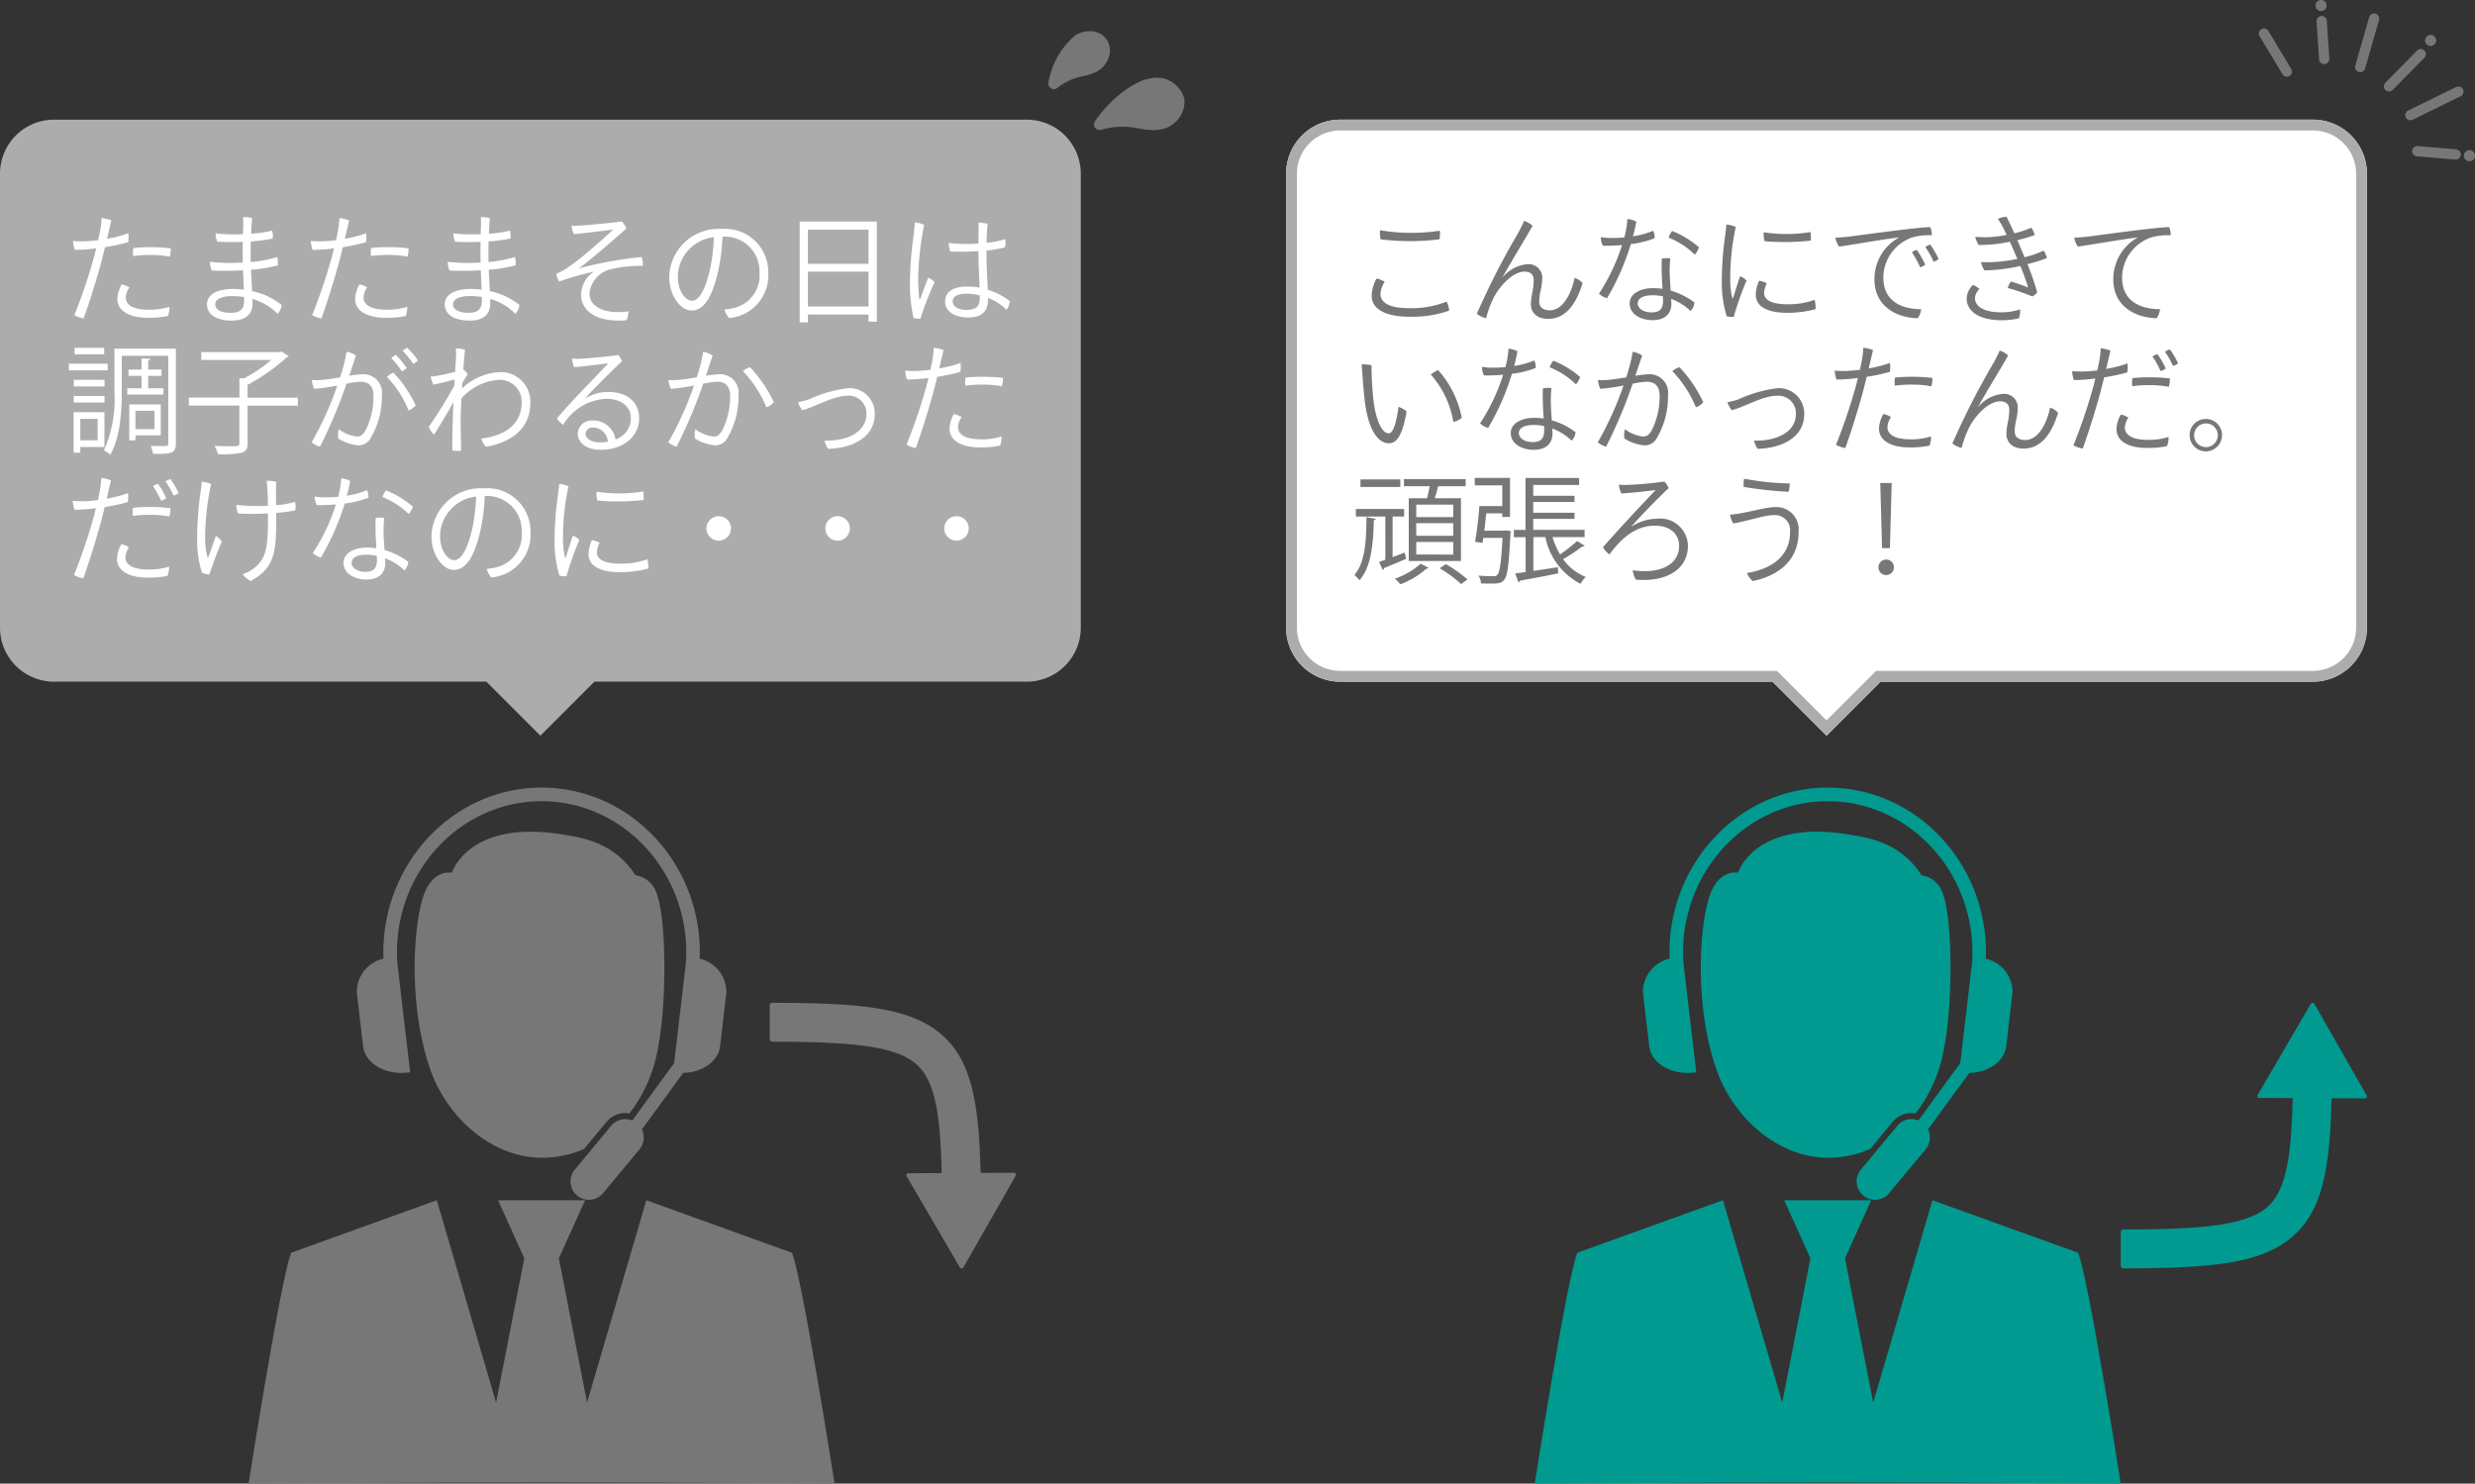 <svg xmlns="http://www.w3.org/2000/svg" xmlns:xlink="http://www.w3.org/1999/xlink" width="229" height="137.271" viewBox="0 0 229 137.271">
  <rect x="0" y="0" width="229" height="137.271" fill="#333333" stroke="none"/>
  <defs>
    <clipPath id="clip-path">
      <rect id="長方形_1481" data-name="長方形 1481" width="54.221" height="64.396" transform="translate(0 0)" fill="#777"/>
    </clipPath>
    <clipPath id="clip-path-2">
      <rect id="長方形_1481-2" data-name="長方形 1481" width="54.221" height="64.396" transform="translate(0 0)" fill="#009a90"/>
    </clipPath>
    <clipPath id="clip-path-3">
      <rect id="長方形_1485" data-name="長方形 1485" width="20" height="14.919" fill="#777"/>
    </clipPath>
    <clipPath id="clip-path-4">
      <rect id="長方形_1486" data-name="長方形 1486" width="12.609" height="9.15" transform="translate(0 0)" fill="#777"/>
    </clipPath>
    <clipPath id="clip-path-5">
      <rect id="長方形_1487" data-name="長方形 1487" width="22.779" height="24.575" fill="#009a90"/>
    </clipPath>
    <clipPath id="clip-path-6">
      <rect id="長方形_1488" data-name="長方形 1488" width="22.78" height="24.576" fill="#777"/>
    </clipPath>
  </defs>
  <g id="グループ_4887" data-name="グループ 4887" transform="translate(725 -6774.928)">
    <g id="グループ_4816" data-name="グループ 4816" transform="translate(-702 6847.802)">
      <g id="グループ_4815" data-name="グループ 4815" clip-path="url(#clip-path)">
        <path id="パス_20372" data-name="パス 20372" d="M0,64.4s13.731-.1,27.11-.1c17.872,0,27.111.1,27.111.1s-2.985-19.03-3.943-21.361L36.8,38.18,31.318,56.9,28.707,43.55l2.429-5.37H23.082l2.429,5.37L22.9,56.9,17.416,38.18,3.94,43.035C2.987,45.366,0,64.4,0,64.4" fill="#777"/>
        <path id="パス_20373" data-name="パス 20373" d="M10.011,18.939l.584,4.979c.187,1.6,2.043,2.693,4.142,2.447l.213-.026L13.757,16.175c-.019-.307-.031-.609-.031-.91,0-7.723,6-14.007,13.385-14.007S40.5,7.542,40.5,15.265c0,.3-.011.61-.034.923l-1.09,9.3L35.5,30.8a1.7,1.7,0,0,0-1.946.483l-3.373,4.066A1.7,1.7,0,0,0,32.8,37.525l3.373-4.065a1.7,1.7,0,0,0,.217-1.83L40.206,26.4c1.787-.049,3.255-1.065,3.421-2.478l.583-4.979a3.171,3.171,0,0,0-2.472-3.113c.006-.187.016-.375.016-.561C41.754,6.848,35.186,0,27.111,0S12.467,6.848,12.467,15.265c0,.186.011.374.017.561a3.172,3.172,0,0,0-2.473,3.113" fill="#777"/>
        <path id="パス_20374" data-name="パス 20374" d="M33.119,30.929a2.213,2.213,0,0,1,2.111-.776,13.428,13.428,0,0,0,2.2-4.2c1.353-4.214,1.29-13.475.376-15.99A2.443,2.443,0,0,0,35.8,8.107c-1.988-3.035-4.825-3.457-6.813-3.778C20.333,2.937,18.808,7.88,18.808,7.88l0,.006h0V7.88s-1.764-.4-2.631,2.154c-.945,2.787-1.432,10.163.656,16.1,1.5,4.272,5.564,8.112,10.316,8.112a9.775,9.775,0,0,0,3.888-.808Z" fill="#777"/>
      </g>
    </g>
    <g id="グループ_4817" data-name="グループ 4817" transform="translate(-583 6847.802)">
      <g id="グループ_4815-2" data-name="グループ 4815" clip-path="url(#clip-path-2)">
        <path id="パス_20372-2" data-name="パス 20372" d="M0,64.4s13.731-.1,27.11-.1c17.872,0,27.111.1,27.111.1s-2.985-19.03-3.943-21.361L36.8,38.18,31.318,56.9,28.707,43.55l2.429-5.37H23.082l2.429,5.37L22.9,56.9,17.416,38.18,3.94,43.035C2.987,45.366,0,64.4,0,64.4" fill="#009a90"/>
        <path id="パス_20373-2" data-name="パス 20373" d="M10.011,18.939l.584,4.979c.187,1.6,2.043,2.693,4.142,2.447l.213-.026L13.757,16.175c-.019-.307-.031-.609-.031-.91,0-7.723,6-14.007,13.385-14.007S40.5,7.542,40.5,15.265c0,.3-.011.61-.034.923l-1.09,9.3L35.5,30.8a1.7,1.7,0,0,0-1.946.483l-3.373,4.066A1.7,1.7,0,0,0,32.8,37.525l3.373-4.065a1.7,1.7,0,0,0,.217-1.83L40.206,26.4c1.787-.049,3.255-1.065,3.421-2.478l.583-4.979a3.171,3.171,0,0,0-2.472-3.113c.006-.187.016-.375.016-.561C41.754,6.848,35.186,0,27.111,0S12.467,6.848,12.467,15.265c0,.186.011.374.017.561a3.172,3.172,0,0,0-2.473,3.113" fill="#009a90"/>
        <path id="パス_20374-2" data-name="パス 20374" d="M33.119,30.929a2.213,2.213,0,0,1,2.111-.776,13.428,13.428,0,0,0,2.2-4.2c1.353-4.214,1.29-13.475.376-15.99A2.443,2.443,0,0,0,35.8,8.107c-1.988-3.035-4.825-3.457-6.813-3.778C20.333,2.937,18.808,7.88,18.808,7.88l0,.006h0V7.88s-1.764-.4-2.631,2.154c-.945,2.787-1.432,10.163.656,16.1,1.5,4.272,5.564,8.112,10.316,8.112a9.775,9.775,0,0,0,3.888-.808Z" fill="#009a90"/>
      </g>
    </g>
    <path id="合体_21" data-name="合体 21" d="M50,48H10a5,5,0,0,1-5-5V1a5,5,0,0,1,5-5h90a5,5,0,0,1,5,5V43a5,5,0,0,1-5,5H60l-5,5Z" transform="translate(-730 6790)" fill="#acacac"/>
    <path id="合体_22" data-name="合体 22" d="M50,48H10a5,5,0,0,1-5-5V1a5,5,0,0,1,5-5h90a5,5,0,0,1,5,5V43a5,5,0,0,1-5,5H60l-5,5Z" transform="translate(-611 6790)" fill="#fff"/>
    <path id="合体_22_-_アウトライン" data-name="合体 22 - アウトライン" d="M55,51.586,59.586,47H100a4,4,0,0,0,4-4V1a4,4,0,0,0-4-4H10A4,4,0,0,0,6,1V43a4,4,0,0,0,4,4H50.414L55,51.586M55,53l-5-5H10a5,5,0,0,1-5-5V1a5,5,0,0,1,5-5h90a5,5,0,0,1,5,5V43a5,5,0,0,1-5,5H60Z" transform="translate(-611 6790)" fill="#acacac"/>
    <path id="パス_20727" data-name="パス 20727" d="M1.54-6.743a7.572,7.572,0,0,1-.781-.033,3.135,3.135,0,0,0,.165.825A15.681,15.681,0,0,0,2.9-6.094c-.077.33-.165.682-.275,1.067A51.123,51.123,0,0,1,.88.088a2.553,2.553,0,0,0,.858.3C2.244-.979,2.981-3.366,3.377-4.84c.11-.429.231-.9.341-1.364a16.772,16.772,0,0,0,2.145-.462,2.962,2.962,0,0,0,.011-.825,10.853,10.853,0,0,1-1.969.506c.176-.748.33-1.4.4-1.694a3.867,3.867,0,0,0-.9-.22A9.047,9.047,0,0,1,3.179-7.3c-.022.121-.055.264-.088.451a13.158,13.158,0,0,1-1.54.11ZM7.975-6.2a14.281,14.281,0,0,0-1.639.077,2.861,2.861,0,0,0-.011.748,10.1,10.1,0,0,1,1.639-.1A8.786,8.786,0,0,1,9.7-5.324a2.645,2.645,0,0,0,.1-.77A14.862,14.862,0,0,0,7.986-6.2Zm-.2,5.786c-1.727,0-2.145-.616-2.134-1.133a1.735,1.735,0,0,1,.33-.924,2.075,2.075,0,0,0-.715-.286,3.167,3.167,0,0,0-.4,1.32C4.851-.319,5.94.33,7.7.33A8.6,8.6,0,0,0,9.537.165,2.251,2.251,0,0,0,9.68-.682,6.3,6.3,0,0,1,7.777-.418Zm9.548-1.716c-.033-.583-.066-1.276-.1-1.98a13.474,13.474,0,0,0,2.486-.407,2.037,2.037,0,0,0-.066-.77,11.771,11.771,0,0,1-2.442.462c-.011-.275-.011-.539-.011-.781,0-.4.011-.781.011-1.122A15.966,15.966,0,0,0,19.228-7a1.656,1.656,0,0,0-.055-.737,9.843,9.843,0,0,1-1.936.286c.022-.594.055-1.089.088-1.441a2.914,2.914,0,0,0-.836-.088c.011.264.022.5.011.968-.011.143-.011.363-.022.605-.4.022-.748.022-1,.022a12.159,12.159,0,0,1-1.529-.1,1.877,1.877,0,0,0,.165.781c.616.033,1.463.044,2.354.011-.011.4-.011.825-.011,1.2,0,.187,0,.44.011.715-.44.022-.869.033-1.276.033a14.521,14.521,0,0,1-1.76-.11,2.146,2.146,0,0,0,.154.814c.869.033,1.9.033,2.9-.022.022.594.055,1.232.077,1.793a7.24,7.24,0,0,0-.99-.066c-1.628,0-2.42.605-2.42,1.408,0,.913.8,1.518,2.3,1.518,1.54,0,1.914-.836,1.914-1.606,0-.11,0-.242-.011-.4A5.4,5.4,0,0,1,19.69-.033a1.547,1.547,0,0,0,.374-.814A6.423,6.423,0,0,0,17.325-2.134Zm-.737.924c0,.847-.528,1.078-1.21,1.078-1.111,0-1.463-.4-1.463-.8s.495-.748,1.562-.748a7.329,7.329,0,0,1,1.111.088ZM23.54-6.743a7.572,7.572,0,0,1-.781-.033,3.135,3.135,0,0,0,.165.825,15.681,15.681,0,0,0,1.98-.143c-.077.33-.165.682-.275,1.067A51.122,51.122,0,0,1,22.88.088a2.553,2.553,0,0,0,.858.3c.506-1.364,1.243-3.751,1.639-5.225.11-.429.231-.9.341-1.364a16.772,16.772,0,0,0,2.145-.462,2.962,2.962,0,0,0,.011-.825,10.853,10.853,0,0,1-1.969.506c.176-.748.33-1.4.4-1.694a3.867,3.867,0,0,0-.9-.22,9.047,9.047,0,0,1-.22,1.595c-.022.121-.055.264-.088.451a13.158,13.158,0,0,1-1.54.11Zm6.435.539a14.281,14.281,0,0,0-1.639.077,2.861,2.861,0,0,0-.011.748,10.1,10.1,0,0,1,1.639-.1,8.786,8.786,0,0,1,1.738.154,2.645,2.645,0,0,0,.1-.77,14.862,14.862,0,0,0-1.815-.11Zm-.2,5.786c-1.727,0-2.145-.616-2.134-1.133a1.735,1.735,0,0,1,.33-.924,2.075,2.075,0,0,0-.715-.286,3.167,3.167,0,0,0-.4,1.32C26.851-.319,27.94.33,29.7.33A8.6,8.6,0,0,0,31.537.165a2.251,2.251,0,0,0,.143-.847A6.3,6.3,0,0,1,29.777-.418Zm9.548-1.716c-.033-.583-.066-1.276-.1-1.98a13.474,13.474,0,0,0,2.486-.407,2.037,2.037,0,0,0-.066-.77,11.771,11.771,0,0,1-2.442.462c-.011-.275-.011-.539-.011-.781,0-.4.011-.781.011-1.122A15.966,15.966,0,0,0,41.228-7a1.656,1.656,0,0,0-.055-.737,9.843,9.843,0,0,1-1.936.286c.022-.594.055-1.089.088-1.441a2.914,2.914,0,0,0-.836-.088c.011.264.022.5.011.968-.011.143-.011.363-.022.605-.4.022-.748.022-1,.022a12.159,12.159,0,0,1-1.529-.1,1.877,1.877,0,0,0,.165.781c.616.033,1.463.044,2.354.011-.011.4-.011.825-.011,1.2,0,.187,0,.44.011.715-.44.022-.869.033-1.276.033a14.521,14.521,0,0,1-1.76-.11,2.146,2.146,0,0,0,.154.814c.869.033,1.9.033,2.9-.022.022.594.055,1.232.077,1.793a7.24,7.24,0,0,0-.99-.066c-1.628,0-2.42.605-2.42,1.408,0,.913.8,1.518,2.3,1.518,1.54,0,1.914-.836,1.914-1.606,0-.11,0-.242-.011-.4A5.4,5.4,0,0,1,41.69-.033a1.547,1.547,0,0,0,.374-.814A6.423,6.423,0,0,0,39.325-2.134Zm-.737.924c0,.847-.528,1.078-1.21,1.078-1.111,0-1.463-.4-1.463-.8s.495-.748,1.562-.748a7.329,7.329,0,0,1,1.111.088Zm8.976-3.047c1.034-.693,3.751-3.113,4.4-3.663a1.83,1.83,0,0,0-.44-.66c-.814.121-3.267.341-3.74.374a8.883,8.883,0,0,1-.9.022,2.657,2.657,0,0,0,.22.781c.814-.077,3-.352,3.619-.418-.3.286-1.166,1.067-1.947,1.738a24.025,24.025,0,0,1-2.343,1.837,5.9,5.9,0,0,1-.957.5,2.356,2.356,0,0,0,.253.726,25.562,25.562,0,0,1,3.223-.913,2.643,2.643,0,0,0-1.188,2.09c0,1.683,1.639,2.629,4.213,2.4a2.391,2.391,0,0,0,.176-.825A5.864,5.864,0,0,1,51.04-.2c-1.111,0-2.5-.473-2.5-1.716A2.573,2.573,0,0,1,50.7-4.2a11.949,11.949,0,0,1,2.783-.275,2.852,2.852,0,0,0-.11-.814,36.719,36.719,0,0,0-5.808,1.045Zm13.189-3.63a4.553,4.553,0,0,0-4.829,4.455c0,1.672,1.023,3.091,2.068,3.091,1.21,0,1.914-1.408,2.409-3.421a18.077,18.077,0,0,0,.451-3.41,3.2,3.2,0,0,1,3.421,3.278A3.1,3.1,0,0,1,61.941-.583a4.827,4.827,0,0,1-.913.143,2.119,2.119,0,0,0,.44.8,3.987,3.987,0,0,0,3.619-4.246A4,4,0,0,0,60.753-7.887Zm-1.111,3.96c-.44,1.793-.99,2.684-1.628,2.684-.561,0-1.3-.858-1.3-2.266a3.749,3.749,0,0,1,3.333-3.619A15.946,15.946,0,0,1,59.642-3.927ZM67.991.759h.759V.033h5.61v.66h.77V-8.569H67.991ZM74.36-4.664H68.75V-7.821h5.61Zm-5.61.726h5.61V-.715H68.75Zm11.132.55c-.275.693-.583,1.562-.726,1.947-.044.088-.1.077-.1-.022a17.828,17.828,0,0,1-.1-2.057,28.942,28.942,0,0,1,.55-4.752,2.8,2.8,0,0,0-.858-.22c-.022.319-.077.869-.121,1.232a32.73,32.73,0,0,0-.33,4.323,13.779,13.779,0,0,0,.33,3.289,2.15,2.15,0,0,0,.638.055,26.8,26.8,0,0,1,1.309-3.366A1.648,1.648,0,0,0,79.882-3.388Zm5.39-2.5a11.287,11.287,0,0,0,1.716-.3,1.941,1.941,0,0,0,.022-.759,7.726,7.726,0,0,1-1.727.341c.011-.605.033-1.21.1-1.76a4.666,4.666,0,0,0-.836-.11c0,.33-.011,1.1-.022,1.936a14,14,0,0,1-2.739-.055,2.255,2.255,0,0,0,.143.792,23.542,23.542,0,0,0,2.6-.033v.165c0,.99.077,2.277.11,3.212a6.294,6.294,0,0,0-1.133-.1c-1.573,0-2.057.682-2.057,1.4,0,.781.693,1.463,2.178,1.463,1.518,0,1.793-.924,1.793-1.661v-.154a5.118,5.118,0,0,1,1.716,1.1,1.839,1.839,0,0,0,.308-.792,6.283,6.283,0,0,0-2.046-1.056c-.044-.957-.121-1.969-.121-3.4Zm-.616,4.279c0,.781-.209,1.21-1.232,1.21-.748,0-1.276-.308-1.276-.8,0-.451.451-.7,1.32-.7a4.891,4.891,0,0,1,1.188.154ZM8.877,8.348H5.962V11.67h.572v-.462H8.877Zm-.583,2.288H6.534v-1.7h1.76ZM3.663,9.063H.814v3.751H1.43v-.528H3.663Zm-.627,2.6H1.43V9.679H3.036ZM.9,3.112v.605H3.641V3.112Zm3.685.077V7.16a11.567,11.567,0,0,1-.968,5.434,2.452,2.452,0,0,1,.583.418C5.148,11.351,5.269,8.9,5.269,7.16V3.849h4.3v8.107c0,.187-.044.231-.22.242H8.811c-.253,0-.55,0-.869-.011a2.8,2.8,0,0,1,.22.737c1.65,0,2.112,0,2.112-.968V3.189ZM5.775,7.435H9.119V6.852H7.711V5.708H8.943V5.125H7.711V4.278c.132-.022.187-.066.2-.143L7.1,4.08V5.125H5.885v.583H7.1V6.852H5.775Zm-5.4-2.86v.616H3.96V4.575Zm.451,1.5v.605H3.674V6.071Zm2.849,2.1V7.567H.825v.605Zm13.233-.451V6.533a17.515,17.515,0,0,0,3.619-2.541c.066-.022.154-.044.187-.1l-.66-.44-.132.055h-7.3v.726H19.1a14.057,14.057,0,0,1-2.519,1.705l-.429-.022v1.8H11.473v.737h4.675v3.476c0,.286-.088.286-.781.286-.385,0-.935-.011-1.518-.033a3.266,3.266,0,0,1,.319.77,9.47,9.47,0,0,0,2.2-.132c.4-.132.539-.352.539-.88V8.458H21.56V7.721ZM31.669,3.1a1.484,1.484,0,0,0-.407.3,7.862,7.862,0,0,1,.968,1.188,1.249,1.249,0,0,0,.44-.308A6.975,6.975,0,0,0,31.669,3.1ZM26.4,5.433c.209-.638.4-1.21.539-1.606a2.221,2.221,0,0,0-.869-.352,16.507,16.507,0,0,1-.6,2.365c-.528.088-1.034.176-1.408.209a6.827,6.827,0,0,1-1.21.044,2.4,2.4,0,0,0,.22.814A19.36,19.36,0,0,0,25.212,6.6a29.944,29.944,0,0,1-2.376,5.247,1.931,1.931,0,0,0,.77.407,44.841,44.841,0,0,0,2.453-5.819,7.706,7.706,0,0,1,1.3-.187c.715,0,1.2.352,1.2,1.342a6.918,6.918,0,0,1-.748,3.179c-.275.462-.484.55-.814.55a3.547,3.547,0,0,1-1.65-.671,2.02,2.02,0,0,0-.044.858,4.137,4.137,0,0,0,1.87.627,1.232,1.232,0,0,0,1.056-.561,7.446,7.446,0,0,0,1.1-4.048,1.715,1.715,0,0,0-1.771-1.969,9.762,9.762,0,0,0-1.243.143Zm4.785-.143a1.359,1.359,0,0,0,.44-.308,7.143,7.143,0,0,0-1-1.21,1.465,1.465,0,0,0-.418.3A7.113,7.113,0,0,1,31.185,5.29ZM30.4,5.4a2.391,2.391,0,0,0-.6.4,9.482,9.482,0,0,1,2,3.113,1.673,1.673,0,0,0,.66-.473A11.311,11.311,0,0,0,30.4,5.4Zm6.468-.275c.077-1.012.143-1.76.165-1.837a2.839,2.839,0,0,0-.858-.121,4.678,4.678,0,0,1,.011.814c0,.154-.033.649-.077,1.353-.561.143-1.254.3-1.639.363-.176.033-.407.055-.627.077a3.159,3.159,0,0,0,.253.748c.605-.121,1.485-.352,1.969-.473-.011.165-.011.352-.022.539a41.994,41.994,0,0,1-2.365,3.828,1.756,1.756,0,0,0,.484.726c.242-.374,1.188-1.9,1.793-3-.066,1.485-.121,3.124-.1,4.466a2.9,2.9,0,0,0,.814.022c-.033-1.2-.044-1.738-.044-2.739,0-.572.033-1.32.066-2.1a5.1,5.1,0,0,1,3.421-1.716,2.03,2.03,0,0,1,2.156,2.09c0,2.134-1.738,3.124-3.74,3.333a1.919,1.919,0,0,0,.44.77c2.2-.385,4.1-1.573,4.1-4.07a2.727,2.727,0,0,0-2.849-2.838,5.436,5.436,0,0,0-3.476,1.518c.011-.176.022-.352.033-.517.165-.275.385-.627.495-.792a1.572,1.572,0,0,0-.374-.451ZM50.248,7.193a3.989,3.989,0,0,0-2.112.616c.275-.33.649-.726,1.243-1.331.671-.671,1.683-1.683,2.167-2.112a1.609,1.609,0,0,0-.352-.594c-.495.11-2.629.286-3.476.352a4.892,4.892,0,0,1-.792-.022,3.17,3.17,0,0,0,.187.8c.979-.077,2.541-.286,3.157-.352-.319.363-1.133,1.188-1.848,1.947-.748.759-2.189,2.31-2.893,3.146a2.143,2.143,0,0,0,.583.594,4.875,4.875,0,0,1,3.982-2.409c1.584,0,2.277.88,2.277,1.8a2.066,2.066,0,0,1-1.419,1.958,2.079,2.079,0,0,0-2.123-1.749,1.275,1.275,0,0,0-1.375,1.232c0,.572.484,1.474,2.156,1.474,2.134,0,3.531-1.3,3.531-2.9C53.141,8.161,52.074,7.193,50.248,7.193Zm-.759,4.664c-.737,0-1.309-.33-1.309-.8a.638.638,0,0,1,.693-.572,1.391,1.391,0,0,1,1.364,1.309A4.028,4.028,0,0,1,49.489,11.857ZM59.4,5.433c.209-.638.4-1.21.539-1.606a2.221,2.221,0,0,0-.869-.352,16.506,16.506,0,0,1-.6,2.365c-.528.088-1.034.176-1.408.209a6.827,6.827,0,0,1-1.21.044,2.4,2.4,0,0,0,.22.814A19.361,19.361,0,0,0,58.212,6.6a29.944,29.944,0,0,1-2.376,5.247,1.931,1.931,0,0,0,.77.407,44.841,44.841,0,0,0,2.453-5.819,7.706,7.706,0,0,1,1.3-.187c.715,0,1.2.352,1.2,1.342a6.918,6.918,0,0,1-.748,3.179c-.275.462-.484.55-.814.55a3.547,3.547,0,0,1-1.65-.671,2.02,2.02,0,0,0-.044.858,4.137,4.137,0,0,0,1.87.627,1.232,1.232,0,0,0,1.056-.561,7.446,7.446,0,0,0,1.1-4.048,1.715,1.715,0,0,0-1.771-1.969,9.762,9.762,0,0,0-1.243.143ZM63.393,4.9a2.33,2.33,0,0,0-.66.363,10.84,10.84,0,0,1,2.178,3.344,1.4,1.4,0,0,0,.682-.473A12.5,12.5,0,0,0,63.393,4.9Zm4.444,3.234a2.028,2.028,0,0,0,.4.748c1.265-.33,2.838-1.342,4.246-1.342a1.624,1.624,0,0,1,1.683,1.694c0,1.661-1.76,2.519-3.883,2.464a2.429,2.429,0,0,0,.341.759c2.409-.077,4.312-1.155,4.312-3.212a2.34,2.34,0,0,0-2.464-2.4A12.181,12.181,0,0,0,68.86,7.875,6.687,6.687,0,0,1,67.837,8.139Zm10.7-2.882a7.572,7.572,0,0,1-.781-.033,3.135,3.135,0,0,0,.165.825,15.681,15.681,0,0,0,1.98-.143c-.077.33-.165.682-.275,1.067a51.121,51.121,0,0,1-1.749,5.115,2.553,2.553,0,0,0,.858.3c.506-1.364,1.243-3.751,1.639-5.225.11-.429.231-.9.341-1.364a16.772,16.772,0,0,0,2.145-.462,2.962,2.962,0,0,0,.011-.825,10.853,10.853,0,0,1-1.969.506c.176-.748.33-1.4.4-1.694a3.867,3.867,0,0,0-.9-.22,9.047,9.047,0,0,1-.22,1.595c-.022.121-.055.264-.088.451a13.158,13.158,0,0,1-1.54.11Zm6.435.539a14.281,14.281,0,0,0-1.639.077,2.861,2.861,0,0,0-.011.748,10.1,10.1,0,0,1,1.639-.1,8.786,8.786,0,0,1,1.738.154,2.645,2.645,0,0,0,.1-.77,14.862,14.862,0,0,0-1.815-.11Zm-.2,5.786c-1.727,0-2.145-.616-2.134-1.133a1.735,1.735,0,0,1,.33-.924,2.075,2.075,0,0,0-.715-.286,3.167,3.167,0,0,0-.4,1.32c-.011,1.122,1.078,1.771,2.838,1.771a8.6,8.6,0,0,0,1.837-.165,2.25,2.25,0,0,0,.143-.847A6.3,6.3,0,0,1,84.777,11.582ZM1.507,17.3a7.571,7.571,0,0,1-.781-.033,3.135,3.135,0,0,0,.165.825,15.682,15.682,0,0,0,1.98-.143c-.077.33-.165.682-.275,1.067A51.123,51.123,0,0,1,.847,24.132a2.553,2.553,0,0,0,.858.3c.506-1.364,1.243-3.751,1.639-5.225.11-.429.231-.9.341-1.364a16.771,16.771,0,0,0,2.145-.462,2.962,2.962,0,0,0,.011-.825,10.853,10.853,0,0,1-1.969.506c.176-.748.33-1.4.4-1.694a3.867,3.867,0,0,0-.9-.22,9.047,9.047,0,0,1-.22,1.6c-.022.121-.055.264-.088.451a13.157,13.157,0,0,1-1.54.11Zm8.261-2.046a1.765,1.765,0,0,0-.462.22,6.631,6.631,0,0,1,.748,1.309,1.459,1.459,0,0,0,.473-.231A6.815,6.815,0,0,0,9.768,15.255Zm-.385,1.771a6.89,6.89,0,0,0-.77-1.331,1.423,1.423,0,0,0-.451.22A7.89,7.89,0,0,1,8.9,17.257,1.166,1.166,0,0,0,9.383,17.026Zm-1.441.814a14.28,14.28,0,0,0-1.639.077,2.861,2.861,0,0,0-.011.748,10.1,10.1,0,0,1,1.639-.1,8.786,8.786,0,0,1,1.738.154,2.645,2.645,0,0,0,.1-.77,14.861,14.861,0,0,0-1.815-.11Zm-.209,5.786c-1.716,0-2.134-.616-2.134-1.133a1.94,1.94,0,0,1,.33-.924,1.934,1.934,0,0,0-.7-.286,2.876,2.876,0,0,0-.4,1.32c-.022,1.122,1.078,1.771,2.827,1.771A8.81,8.81,0,0,0,9.5,24.209a2.251,2.251,0,0,0,.143-.847A6.385,6.385,0,0,1,7.733,23.626Zm11.055-5.049c.011,2.728-.022,4.07-1.474,5.06a3.424,3.424,0,0,1-.858.418,1.994,1.994,0,0,0,.737.627c2.321-1.243,2.365-2.827,2.365-6.072v-.22a16.93,16.93,0,0,0,1.771-.242,2.087,2.087,0,0,0-.033-.781,8.07,8.07,0,0,1-1.749.3c-.011-.8-.022-1.716.011-2.145a2.486,2.486,0,0,0-.88-.1,22.43,22.43,0,0,1,.11,2.3,17.68,17.68,0,0,1-2.915-.077,1.972,1.972,0,0,0,.154.8,25.535,25.535,0,0,0,2.761-.011ZM13.97,20.524c-.231.627-.539,1.584-.715,2-.011.044-.033.055-.044,0a6.546,6.546,0,0,1-.231-1.782,24.285,24.285,0,0,1,.55-5.038,3.381,3.381,0,0,0-.858-.209c-.022.319-.1.869-.154,1.221a31.437,31.437,0,0,0-.275,4.158,9.429,9.429,0,0,0,.451,3.047,1.814,1.814,0,0,0,.682.154c.077-.242.165-.506.3-.869.22-.649.627-1.672.847-2.167A1.765,1.765,0,0,0,13.97,20.524Zm15.521-.22a11.5,11.5,0,0,1,.055-1.452,1.769,1.769,0,0,0-.792.022,25.814,25.814,0,0,0,.077,2.783,6.072,6.072,0,0,0-.891-.066c-1.133,0-2.156.5-2.156,1.408,0,1.034,1.078,1.551,2.123,1.551,1.243,0,1.738-.682,1.738-1.518,0-.088-.011-.253-.022-.451A5.191,5.191,0,0,1,31.416,23.7a1.238,1.238,0,0,0,.363-.781,6.563,6.563,0,0,0-2.2-1.1C29.535,21.228,29.5,20.6,29.491,20.3Zm-.616,2.442c0,.561-.132,1.089-1.056,1.089-.825,0-1.287-.4-1.287-.836,0-.462.506-.748,1.364-.748a4.819,4.819,0,0,1,.968.1C28.875,22.5,28.875,22.636,28.875,22.746Zm-.781-5.775a1.561,1.561,0,0,0-.132-.693,7.457,7.457,0,0,1-1.87.517,13.723,13.723,0,0,0,.308-1.364,2.207,2.207,0,0,0-.825-.242,9.448,9.448,0,0,1-.121.979c-.044.253-.1.473-.165.726-.473.044-.913.055-1.276.055a5.95,5.95,0,0,1-.891-.077,1.684,1.684,0,0,0,.187.792A16.284,16.284,0,0,0,25.08,17.6a18.2,18.2,0,0,1-2.134,4.5,1.749,1.749,0,0,0,.748.418,23.277,23.277,0,0,0,2.2-5A8.939,8.939,0,0,0,28.094,16.971Zm1.628-.671a1.647,1.647,0,0,0-.33.616,7.271,7.271,0,0,1,2.42,1.573,1.826,1.826,0,0,0,.385-.682A8.767,8.767,0,0,0,29.722,16.3Zm9.031-.187a4.553,4.553,0,0,0-4.829,4.455c0,1.672,1.023,3.091,2.068,3.091,1.21,0,1.914-1.408,2.409-3.421a18.077,18.077,0,0,0,.451-3.41,3.2,3.2,0,0,1,3.421,3.278,3.1,3.1,0,0,1-2.332,3.311,4.827,4.827,0,0,1-.913.143,2.119,2.119,0,0,0,.44.8,3.987,3.987,0,0,0,3.619-4.246A4,4,0,0,0,38.753,16.113Zm-1.111,3.96c-.44,1.793-.99,2.684-1.628,2.684-.561,0-1.3-.858-1.3-2.266a3.749,3.749,0,0,1,3.333-3.619A15.946,15.946,0,0,1,37.642,20.073Zm8.1-4.367c-.022.319-.1.869-.143,1.232a29.185,29.185,0,0,0-.286,4.147,10.6,10.6,0,0,0,.451,3.1,2.246,2.246,0,0,0,.649.066A29.9,29.9,0,0,1,47.6,20.887a1.61,1.61,0,0,0-.594-.4c-.242.682-.506,1.562-.649,1.991-.033.077-.066.055-.088-.011a7.934,7.934,0,0,1-.176-1.892,22.333,22.333,0,0,1,.506-4.653A2.589,2.589,0,0,0,45.738,15.706Zm3.454.715a2.452,2.452,0,0,0,.077.825,22.284,22.284,0,0,0,4.279-.055,3.79,3.79,0,0,0-.033-.792A13.807,13.807,0,0,1,49.192,16.421ZM48.774,20.9a3.082,3.082,0,0,0-.319,1.287c0,1.067,1,1.683,2.926,1.683a9.818,9.818,0,0,0,2.607-.341,3.159,3.159,0,0,0-.088-.858,7.026,7.026,0,0,1-2.53.407c-1.716,0-2.145-.539-2.145-1.056a2.1,2.1,0,0,1,.253-.88A2.5,2.5,0,0,0,48.774,20.9ZM60.5,18.687a1.133,1.133,0,1,0,1.133,1.133A1.131,1.131,0,0,0,60.5,18.687Zm11,0a1.133,1.133,0,1,0,1.133,1.133A1.131,1.131,0,0,0,71.5,18.687Zm11,0a1.133,1.133,0,1,0,1.133,1.133A1.131,1.131,0,0,0,82.5,18.687Z" transform="translate(-719 6804)" fill="#fff"/>
    <path id="パス_20728" data-name="パス 20728" d="M2.739-6.93a22.05,22.05,0,0,0,5.456,0,2.8,2.8,0,0,0,.022-.8,17,17,0,0,1-5.533-.044A3.025,3.025,0,0,0,2.739-6.93ZM2.365-3.3a3.648,3.648,0,0,0-.451,1.584c0,1.309,1.4,1.947,3.465,1.947a10.233,10.233,0,0,0,3.7-.561,1.978,1.978,0,0,0-.231-.836,8.77,8.77,0,0,1-3.52.605c-1.859,0-2.6-.55-2.6-1.32A2.3,2.3,0,0,1,3.124-3,2.19,2.19,0,0,0,2.365-3.3Zm11.671-.132C14.762-4.785,16.39-7.4,16.8-8.184a2.113,2.113,0,0,0-.781-.451c-.143.352-.363.759-.528,1.078a71.27,71.27,0,0,0-3.85,7.524A2.445,2.445,0,0,0,12.5.374a9.495,9.495,0,0,1,.748-1.991c.616-1.133,1.793-2.321,2.8-2.321.561,0,.858.275.858.8A6.149,6.149,0,0,1,16.775-2a5.791,5.791,0,0,0-.132,1.1c0,.583.4,1.331,1.6,1.331,1.485,0,2.519-1.144,3.19-3.3a1.482,1.482,0,0,0-.748-.484c-.231,1.221-.99,2.992-2.288,2.992-.517,0-.979-.2-.979-.8a4.827,4.827,0,0,1,.143-1.089,5.216,5.216,0,0,0,.132-.979,1.258,1.258,0,0,0-1.342-1.4,3.326,3.326,0,0,0-2.3,1.2ZM29.491-3.7a11.5,11.5,0,0,1,.055-1.452,1.769,1.769,0,0,0-.792.022,25.814,25.814,0,0,0,.077,2.783,6.072,6.072,0,0,0-.891-.066c-1.133,0-2.156.5-2.156,1.408C25.784.033,26.862.55,27.907.55c1.243,0,1.738-.682,1.738-1.518,0-.088-.011-.253-.022-.451A5.191,5.191,0,0,1,31.416-.3a1.238,1.238,0,0,0,.363-.781,6.563,6.563,0,0,0-2.2-1.1C29.535-2.772,29.5-3.4,29.491-3.7Zm-.616,2.442c0,.561-.132,1.089-1.056,1.089-.825,0-1.287-.4-1.287-.836,0-.462.506-.748,1.364-.748a4.819,4.819,0,0,1,.968.1C28.875-1.5,28.875-1.364,28.875-1.254Zm-.781-5.775a1.561,1.561,0,0,0-.132-.693,7.457,7.457,0,0,1-1.87.517A13.722,13.722,0,0,0,26.4-8.569a2.207,2.207,0,0,0-.825-.242,9.448,9.448,0,0,1-.121.979c-.044.253-.1.473-.165.726-.473.044-.913.055-1.276.055a5.95,5.95,0,0,1-.891-.077,1.684,1.684,0,0,0,.187.792A16.284,16.284,0,0,0,25.08-6.4a18.2,18.2,0,0,1-2.134,4.5,1.749,1.749,0,0,0,.748.418,23.277,23.277,0,0,0,2.2-5.005A8.939,8.939,0,0,0,28.094-7.029ZM29.722-7.7a1.647,1.647,0,0,0-.33.616,7.271,7.271,0,0,1,2.42,1.573,1.826,1.826,0,0,0,.385-.682A8.767,8.767,0,0,0,29.722-7.7Zm5.016-.594c-.022.319-.1.869-.143,1.232a29.185,29.185,0,0,0-.286,4.147,10.6,10.6,0,0,0,.451,3.1,2.246,2.246,0,0,0,.649.066A29.9,29.9,0,0,1,36.6-3.113a1.61,1.61,0,0,0-.594-.4c-.242.682-.506,1.562-.649,1.991-.033.077-.066.055-.088-.011a7.934,7.934,0,0,1-.176-1.892A22.333,22.333,0,0,1,35.6-8.074,2.589,2.589,0,0,0,34.738-8.294Zm3.454.715a2.452,2.452,0,0,0,.077.825,22.284,22.284,0,0,0,4.279-.055,3.79,3.79,0,0,0-.033-.792A13.807,13.807,0,0,1,38.192-7.579ZM37.774-3.1a3.082,3.082,0,0,0-.319,1.287c0,1.067,1,1.683,2.926,1.683a9.818,9.818,0,0,0,2.607-.341,3.159,3.159,0,0,0-.088-.858,7.026,7.026,0,0,1-2.53.407c-1.716,0-2.145-.539-2.145-1.056a2.1,2.1,0,0,1,.253-.88A2.5,2.5,0,0,0,37.774-3.1Zm7.051-3.982a2.007,2.007,0,0,0,.33.825C46.31-6.413,49.7-7.007,50.71-7.1a4.379,4.379,0,0,0-2.277,3.872c0,2.662,2.277,3.575,4.015,3.6a1.815,1.815,0,0,0,.308-.836c-1.551,0-3.5-.561-3.5-2.937a3.957,3.957,0,0,1,2.673-3.7A5.4,5.4,0,0,1,53.746-7.3a2.029,2.029,0,0,0-.143-.759c-1.155,0-6.93.814-7.678.9C45.727-7.139,45.276-7.1,44.825-7.084Zm8.767.638a1.6,1.6,0,0,0-.451.231,8.594,8.594,0,0,1,.77,1.364,1.677,1.677,0,0,0,.462-.253A7.376,7.376,0,0,0,53.592-6.446Zm-1.243.484a1.465,1.465,0,0,0-.451.231,8.326,8.326,0,0,1,.759,1.386,1.2,1.2,0,0,0,.473-.242A8.874,8.874,0,0,0,52.349-5.962Zm12.045.77a2.536,2.536,0,0,0-.3-.693,9.509,9.509,0,0,1-1.771.616c-.209-.506-.44-1.056-.671-1.584a12.753,12.753,0,0,0,1.606-.473,2.131,2.131,0,0,0-.308-.682,8.5,8.5,0,0,1-1.573.517c-.308-.671-.572-1.243-.726-1.529a2.211,2.211,0,0,0-.8.2A6.562,6.562,0,0,1,60.445-7.8c.066.132.143.286.22.462a11,11,0,0,1-1.628.209,8.983,8.983,0,0,1-1.276-.033,2.464,2.464,0,0,0,.319.759,13.942,13.942,0,0,0,2.882-.3c.22.484.462,1.045.693,1.584-.209.044-.418.088-.627.121a13.359,13.359,0,0,1-2.739.176,2.458,2.458,0,0,0,.319.77,16.771,16.771,0,0,0,2.816-.3c.154-.033.319-.066.506-.11a19.559,19.559,0,0,1,.726,1.991c-.275-.11-1-.385-1.606-.55a2.123,2.123,0,0,0-.286.594,20.468,20.468,0,0,1,2.277.781,1.308,1.308,0,0,0,.451-.385,25.437,25.437,0,0,0-.9-2.6A15.648,15.648,0,0,0,64.394-5.192ZM60.137-.176c-1.507,0-2.4-.506-2.4-1.32a1.16,1.16,0,0,1,.418-.825,1.638,1.638,0,0,0-.616-.385,1.873,1.873,0,0,0-.572,1.265c0,1.133,1.1,2,3.267,2A6.269,6.269,0,0,0,61.8.374a2.031,2.031,0,0,0,.11-.825A5.262,5.262,0,0,1,60.137-.176Zm6.787-6.908a2.007,2.007,0,0,0,.33.825C68.409-6.413,71.8-7.007,72.8-7.1a4.392,4.392,0,0,0-2.266,3.872c0,2.662,2.277,3.575,4.015,3.6a1.815,1.815,0,0,0,.308-.836c-1.551,0-3.509-.561-3.509-2.937A3.953,3.953,0,0,1,74.03-7.1,5.4,5.4,0,0,1,75.845-7.3a2.029,2.029,0,0,0-.143-.759c-1.166,0-6.941.814-7.689.9C67.815-7.139,67.375-7.1,66.924-7.084ZM1.9,4.729A3.575,3.575,0,0,0,.99,4.641c.066.836.121,1.881.264,3.2.341,3.036,1.32,4.1,2.255,4.1.715,0,1.243-.682,1.639-2.948A2.342,2.342,0,0,0,4.4,8.568c-.2,1.408-.462,2.453-.913,2.453-.66,0-1.243-1.375-1.43-3.278A30.037,30.037,0,0,1,1.9,4.729Zm6.16.44a2.938,2.938,0,0,0-.671.418A8.71,8.71,0,0,1,9.471,9.976a2.073,2.073,0,0,0,.781-.385A9.291,9.291,0,0,0,8.063,5.169ZM18.491,8.3a11.5,11.5,0,0,1,.055-1.452,1.769,1.769,0,0,0-.792.022,25.814,25.814,0,0,0,.077,2.783,6.072,6.072,0,0,0-.891-.066c-1.133,0-2.156.495-2.156,1.408,0,1.034,1.078,1.551,2.123,1.551,1.243,0,1.738-.682,1.738-1.518,0-.088-.011-.253-.022-.451A5.191,5.191,0,0,1,20.416,11.7a1.238,1.238,0,0,0,.363-.781,6.563,6.563,0,0,0-2.2-1.1C18.535,9.228,18.5,8.6,18.491,8.3Zm-.616,2.442c0,.561-.132,1.089-1.056,1.089-.825,0-1.287-.4-1.287-.836,0-.462.506-.748,1.364-.748a4.819,4.819,0,0,1,.968.1C17.875,10.5,17.875,10.636,17.875,10.746Zm-.781-5.775a1.561,1.561,0,0,0-.132-.693,7.457,7.457,0,0,1-1.87.517A13.722,13.722,0,0,0,15.4,3.431a2.207,2.207,0,0,0-.825-.242,9.448,9.448,0,0,1-.121.979c-.044.253-.1.473-.165.726-.473.044-.913.055-1.276.055a5.95,5.95,0,0,1-.891-.077,1.684,1.684,0,0,0,.187.792A16.284,16.284,0,0,0,14.08,5.6a18.2,18.2,0,0,1-2.134,4.5,1.749,1.749,0,0,0,.748.418,23.277,23.277,0,0,0,2.2-5.005A8.939,8.939,0,0,0,17.094,4.971ZM18.722,4.3a1.647,1.647,0,0,0-.33.616,7.271,7.271,0,0,1,2.42,1.573,1.827,1.827,0,0,0,.385-.682A8.767,8.767,0,0,0,18.722,4.3ZM26.4,5.433c.209-.638.4-1.21.539-1.606a2.221,2.221,0,0,0-.869-.352,16.507,16.507,0,0,1-.6,2.365c-.528.088-1.034.176-1.408.209a6.827,6.827,0,0,1-1.21.044,2.4,2.4,0,0,0,.22.814A19.36,19.36,0,0,0,25.212,6.6a29.944,29.944,0,0,1-2.376,5.247,1.931,1.931,0,0,0,.77.407,44.841,44.841,0,0,0,2.453-5.819,7.706,7.706,0,0,1,1.3-.187c.715,0,1.2.352,1.2,1.342a6.918,6.918,0,0,1-.748,3.179c-.275.462-.484.55-.814.55a3.547,3.547,0,0,1-1.65-.671,2.02,2.02,0,0,0-.044.858,4.137,4.137,0,0,0,1.87.627,1.232,1.232,0,0,0,1.056-.561,7.446,7.446,0,0,0,1.1-4.048,1.715,1.715,0,0,0-1.771-1.969,9.762,9.762,0,0,0-1.243.143ZM30.393,4.9a2.33,2.33,0,0,0-.66.363,10.84,10.84,0,0,1,2.178,3.344,1.4,1.4,0,0,0,.682-.473A12.5,12.5,0,0,0,30.393,4.9Zm4.444,3.234a2.028,2.028,0,0,0,.4.748c1.265-.33,2.838-1.342,4.246-1.342a1.624,1.624,0,0,1,1.683,1.694c0,1.661-1.76,2.519-3.883,2.464a2.429,2.429,0,0,0,.341.759c2.409-.077,4.312-1.155,4.312-3.212a2.34,2.34,0,0,0-2.464-2.4A12.181,12.181,0,0,0,35.86,7.875,6.687,6.687,0,0,1,34.837,8.139Zm10.7-2.882a7.572,7.572,0,0,1-.781-.033,3.135,3.135,0,0,0,.165.825,15.681,15.681,0,0,0,1.98-.143c-.077.33-.165.682-.275,1.067a51.124,51.124,0,0,1-1.749,5.115,2.553,2.553,0,0,0,.858.3c.506-1.364,1.243-3.751,1.639-5.225.11-.429.231-.9.341-1.364a16.772,16.772,0,0,0,2.145-.462,2.962,2.962,0,0,0,.011-.825,10.853,10.853,0,0,1-1.969.506c.176-.748.33-1.4.4-1.694a3.867,3.867,0,0,0-.9-.22,9.047,9.047,0,0,1-.22,1.595c-.022.121-.055.264-.088.451a13.158,13.158,0,0,1-1.54.11Zm6.435.539a14.281,14.281,0,0,0-1.639.077,2.861,2.861,0,0,0-.011.748,10.1,10.1,0,0,1,1.639-.1,8.786,8.786,0,0,1,1.738.154,2.645,2.645,0,0,0,.1-.77,14.862,14.862,0,0,0-1.815-.11Zm-.2,5.786c-1.727,0-2.145-.616-2.134-1.133a1.735,1.735,0,0,1,.33-.924,2.075,2.075,0,0,0-.715-.286,3.167,3.167,0,0,0-.4,1.32c-.011,1.122,1.078,1.771,2.838,1.771a8.6,8.6,0,0,0,1.837-.165,2.25,2.25,0,0,0,.143-.847A6.3,6.3,0,0,1,51.777,11.582Zm6.259-3.014C58.762,7.215,60.39,4.6,60.8,3.816a2.113,2.113,0,0,0-.781-.451c-.143.352-.363.759-.528,1.078a71.271,71.271,0,0,0-3.85,7.524,2.445,2.445,0,0,0,.858.407,9.495,9.495,0,0,1,.748-1.991c.616-1.133,1.793-2.321,2.805-2.321.561,0,.858.275.858.8A6.149,6.149,0,0,1,60.775,10a5.791,5.791,0,0,0-.132,1.1c0,.583.4,1.331,1.595,1.331,1.485,0,2.519-1.144,3.19-3.3a1.482,1.482,0,0,0-.748-.484c-.231,1.221-.99,2.992-2.288,2.992-.517,0-.979-.2-.979-.8a4.827,4.827,0,0,1,.143-1.089,5.216,5.216,0,0,0,.132-.979,1.258,1.258,0,0,0-1.342-1.4,3.326,3.326,0,0,0-2.3,1.2ZM67.507,5.3a7.572,7.572,0,0,1-.781-.033,3.135,3.135,0,0,0,.165.825,15.681,15.681,0,0,0,1.98-.143c-.077.33-.165.682-.275,1.067a51.123,51.123,0,0,1-1.749,5.115,2.553,2.553,0,0,0,.858.3c.506-1.364,1.243-3.751,1.639-5.225.11-.429.231-.9.341-1.364a16.771,16.771,0,0,0,2.145-.462,2.962,2.962,0,0,0,.011-.825,10.853,10.853,0,0,1-1.969.506c.176-.748.33-1.4.4-1.694a3.867,3.867,0,0,0-.9-.22,9.048,9.048,0,0,1-.22,1.6c-.022.121-.055.264-.088.451a13.158,13.158,0,0,1-1.54.11Zm8.261-2.046a1.765,1.765,0,0,0-.462.22,6.631,6.631,0,0,1,.748,1.309,1.459,1.459,0,0,0,.473-.231A6.814,6.814,0,0,0,75.768,3.255Zm-.385,1.771a6.89,6.89,0,0,0-.77-1.331,1.423,1.423,0,0,0-.451.22A7.89,7.89,0,0,1,74.9,5.257,1.166,1.166,0,0,0,75.383,5.026Zm-1.441.814a14.281,14.281,0,0,0-1.639.077,2.861,2.861,0,0,0-.011.748,10.1,10.1,0,0,1,1.639-.1,8.786,8.786,0,0,1,1.738.154,2.645,2.645,0,0,0,.1-.77,14.862,14.862,0,0,0-1.815-.11Zm-.209,5.786c-1.716,0-2.134-.616-2.134-1.133a1.94,1.94,0,0,1,.33-.924,1.934,1.934,0,0,0-.7-.286,2.876,2.876,0,0,0-.4,1.32c-.022,1.122,1.078,1.771,2.827,1.771a8.81,8.81,0,0,0,1.848-.165,2.251,2.251,0,0,0,.143-.847A6.385,6.385,0,0,1,73.733,11.626Zm3.861-.429a1.5,1.5,0,1,0,0-.011Zm.418,0a1.095,1.095,0,1,1,0,.011ZM5.346,22.834h4.829V17.026H7.755c.121-.374.231-.792.308-1.111h2.552v-.66H4.9v.66H7.282c-.066.352-.154.759-.242,1.111H5.346ZM6.039,20.5V19.336H9.46V20.5Zm0-1.727V17.62H9.46v1.155Zm0,3.465V21.074H9.46V22.24ZM.88,15.288v.693H4.565v-.693ZM3.85,18.72H4.917v-.7H.451v.7H3.179v4c-.209.077-.407.143-.583.2l.341.748a.194.194,0,0,0,.121-.176c.506-.209,1.276-.528,2.046-.858l-.132-.583c-.385.143-.759.3-1.122.429Zm-2.42.055c0,2.508-.209,4.334-1.122,5.357a2.449,2.449,0,0,1,.473.484c1.012-1.111,1.287-3.1,1.331-5.555.11-.011.176-.055.176-.121Zm5.016,4.312a7.044,7.044,0,0,1-2.387,1.386,3.642,3.642,0,0,1,.5.517,7.522,7.522,0,0,0,2.409-1.441.286.286,0,0,0,.209-.088Zm4.334,1.452a13.237,13.237,0,0,0-2-1.419l-.572.385a11.86,11.86,0,0,1,1.98,1.463Zm1.562-4.51.176-1.606H14v.341h.715V15.145H11.451v.693H14v1.914H11.88c-.077,1.045-.242,2.442-.4,3.3l.693.11.066-.462h1.782c-.121,2.3-.264,3.19-.484,3.421a.4.4,0,0,1-.33.121c-.242,0-.792,0-1.4-.055a1.883,1.883,0,0,1,.231.715c.308.022.616.022.869.022.77,0,1.012-.044,1.254-.33.319-.363.451-1.386.594-4.29.011-.077.011-.176.022-.242l-.407-.055-.165.022Zm9.273.594v-.671H16.863V18.94H20.68v-.572H16.863v-1H20.68V16.8H16.863v-1h4.246v-.649H16.148v4.807H15.07v.671h1.089v3.223c-.352.055-.682.1-.957.132l.286.825a.224.224,0,0,0,.143-.154c.869-.154,2.222-.407,3.542-.671l-.033-.572c-.77.121-1.551.231-2.266.341V20.623h1.111a6.226,6.226,0,0,0,3.256,4.323,2.715,2.715,0,0,1,.484-.638,4.674,4.674,0,0,1-2.1-1.639A17.057,17.057,0,0,0,21.4,21.492a.274.274,0,0,0,.231-.055l-.7-.451a17.349,17.349,0,0,1-1.584,1.243,6.833,6.833,0,0,1-.7-1.606Zm4.323-.968c.847-1,2.585-2.739,3.454-3.564a1.592,1.592,0,0,0-.407-.605,32.924,32.924,0,0,1-3.4.308,6.1,6.1,0,0,1-.8-.022,2.565,2.565,0,0,0,.231.814c1.056-.055,2.827-.264,3.179-.319-.88.9-3.839,4.07-4.873,5.291a1.878,1.878,0,0,0,.594.671c.847-1.144,2.167-2.662,4.213-2.662,1.5,0,2.233.858,2.233,1.87,0,1.8-1.859,2.618-4.29,2.255a2.252,2.252,0,0,0,.286.869c2.706.231,4.785-.858,4.818-3.091a2.569,2.569,0,0,0-2.838-2.552,4.479,4.479,0,0,0-2.387.737Zm10.439-4.433a2.881,2.881,0,0,0-.044.759,37.642,37.642,0,0,0,4.158.451,2.78,2.78,0,0,0,.1-.77A25.4,25.4,0,0,1,36.377,15.222Zm4.246,4.95c0,1.991-1.408,3.355-3.993,3.773a1.924,1.924,0,0,0,.55.748c2.816-.605,4.246-2.255,4.235-4.565a2.064,2.064,0,0,0-2.222-2.277c-.924,0-2.948.649-4.125.693a2.312,2.312,0,0,0,.3.814c1.353-.22,2.871-.77,3.751-.77a1.407,1.407,0,0,1,1.507,1.573Zm9.24,1.474.165-6.028H48.972l.165,6.028Zm-.374,2.486a.716.716,0,1,0-.682-.715A.7.7,0,0,0,49.489,24.132Z" transform="translate(-600 6804)" fill="#777"/>
    <g id="グループ_4821" data-name="グループ 4821" transform="translate(-516 6774.928)">
      <g id="グループ_4820" data-name="グループ 4820" clip-path="url(#clip-path-3)">
        <path id="パス_20380" data-name="パス 20380" d="M11.631,87.5a.473.473,0,0,0,.208-.048l4.441-2.174a.474.474,0,0,0-.417-.852L11.422,86.6a.474.474,0,0,0,.209.9" transform="translate(2.395 -76.375)" fill="#777"/>
        <path id="パス_20381" data-name="パス 20381" d="M18,143.7a.474.474,0,0,0,.04-.947l-3.54-.3a.474.474,0,0,0-.08.945l3.54.3.041,0" transform="translate(0.197 -128.936)" fill="#777"/>
        <path id="パス_20382" data-name="パス 20382" d="M48.409,51.733a.473.473,0,0,0,.338-.142l2.938-2.984a.474.474,0,1,0-.676-.665l-2.938,2.984a.474.474,0,0,0,.338.807" transform="translate(-36.367 -43.267)" fill="#777"/>
        <path id="パス_20383" data-name="パス 20383" d="M93.863,18.5a.474.474,0,0,0,.456-.343l1.293-4.5A.474.474,0,0,0,94.7,13.4l-1.292,4.5a.475.475,0,0,0,.456.605" transform="translate(-84.487 -11.819)" fill="#777"/>
        <path id="パス_20384" data-name="パス 20384" d="M142.828,19.953h.032a.474.474,0,0,0,.442-.5l-.233-3.515a.474.474,0,1,0-.946.063l.233,3.515a.474.474,0,0,0,.473.443" transform="translate(-136.782 -14.021)" fill="#777"/>
        <path id="パス_20385" data-name="パス 20385" d="M181.2,32.246a.474.474,0,0,0,.406-.719l-2.112-3.51a.474.474,0,0,0-.813.489l2.113,3.51a.474.474,0,0,0,.407.23" transform="translate(-178.608 -25.152)" fill="#777"/>
        <path id="パス_20386" data-name="パス 20386" d="M0,146.983a.514.514,0,1,0,.514-.514.514.514,0,0,0-.514.514" transform="translate(18.972 -132.578)" fill="#777"/>
        <path id="パス_20387" data-name="パス 20387" d="M37.867,34.54a.514.514,0,1,0,.514-.514.514.514,0,0,0-.514.514" transform="translate(-22.486 -30.799)" fill="#777"/>
        <path id="パス_20388" data-name="パス 20388" d="M144.765.514A.514.514,0,1,0,145.279,0a.514.514,0,0,0-.514.514" transform="translate(-139.522)" fill="#777"/>
      </g>
    </g>
    <g id="グループ_4823" data-name="グループ 4823" transform="translate(-628 6777.812)">
      <g id="グループ_4822" data-name="グループ 4822" transform="translate(0 0)" clip-path="url(#clip-path-4)">
        <path id="パス_20389" data-name="パス 20389" d="M49.439,44.132a2.628,2.628,0,0,0-3.126-1.944c-1.545.216-3.809,1.965-5.154,3.982a.514.514,0,0,0,.588.773,7.137,7.137,0,0,1,3.526-.109,8.983,8.983,0,0,0,1.319.138,3.1,3.1,0,0,0,.43-.028h0a2.635,2.635,0,0,0,2.417-2.812" transform="translate(-36.851 -37.822)" fill="#777"/>
        <path id="パス_20390" data-name="パス 20390" d="M5.454.862A1.794,1.794,0,0,0,4.136.022,2.508,2.508,0,0,0,2.524.366,7.218,7.218,0,0,0,.01,4.748a.514.514,0,0,0,.84.488,5.323,5.323,0,0,1,2.393-1.08A4.834,4.834,0,0,0,4.535,3.71,2.367,2.367,0,0,0,5.592,2.421,1.9,1.9,0,0,0,5.454.862" transform="translate(0 0)" fill="#777"/>
      </g>
    </g>
    <g id="グループ_4827" data-name="グループ 4827" transform="translate(-528.78 6867.712)">
      <g id="グループ_4826" data-name="グループ 4826" clip-path="url(#clip-path-5)">
        <path id="パス_20391" data-name="パス 20391" d="M22.754,8.565,17.92.1a.191.191,0,0,0-.331,0l-4.918,8.42a.191.191,0,0,0,.164.287l3.076.015c-.128,5.432-.6,8.545-2.35,10.078C11.59,20.623,7.356,20.967.25,20.975a.25.25,0,0,0-.25.249v3.1a.25.25,0,0,0,.25.249c8.338-.009,12.829-.47,15.685-2.972,2.724-2.388,3.419-6.239,3.577-12.768l3.075.015a.191.191,0,0,0,.167-.286" transform="translate(0 0)" fill="#009a90"/>
      </g>
    </g>
    <g id="グループ_4829" data-name="グループ 4829" transform="translate(-653.78 6867.712)">
      <g id="グループ_4828" data-name="グループ 4828" clip-path="url(#clip-path-6)">
        <path id="パス_20392" data-name="パス 20392" d="M22.754,16.01,17.92,24.479a.191.191,0,0,1-.331,0l-4.918-8.42a.191.191,0,0,1,.164-.287l3.077-.015c-.128-5.432-.6-8.545-2.35-10.078C11.59,3.952,7.356,3.608.25,3.6A.25.25,0,0,1,0,3.351V.248A.25.25,0,0,1,.251,0C8.589.008,13.08.469,15.935,2.971,18.66,5.359,19.354,9.21,19.512,15.74l3.075-.015a.191.191,0,0,1,.167.286" transform="translate(0 0.001)" fill="#777"/>
      </g>
    </g>
  </g>
</svg>
